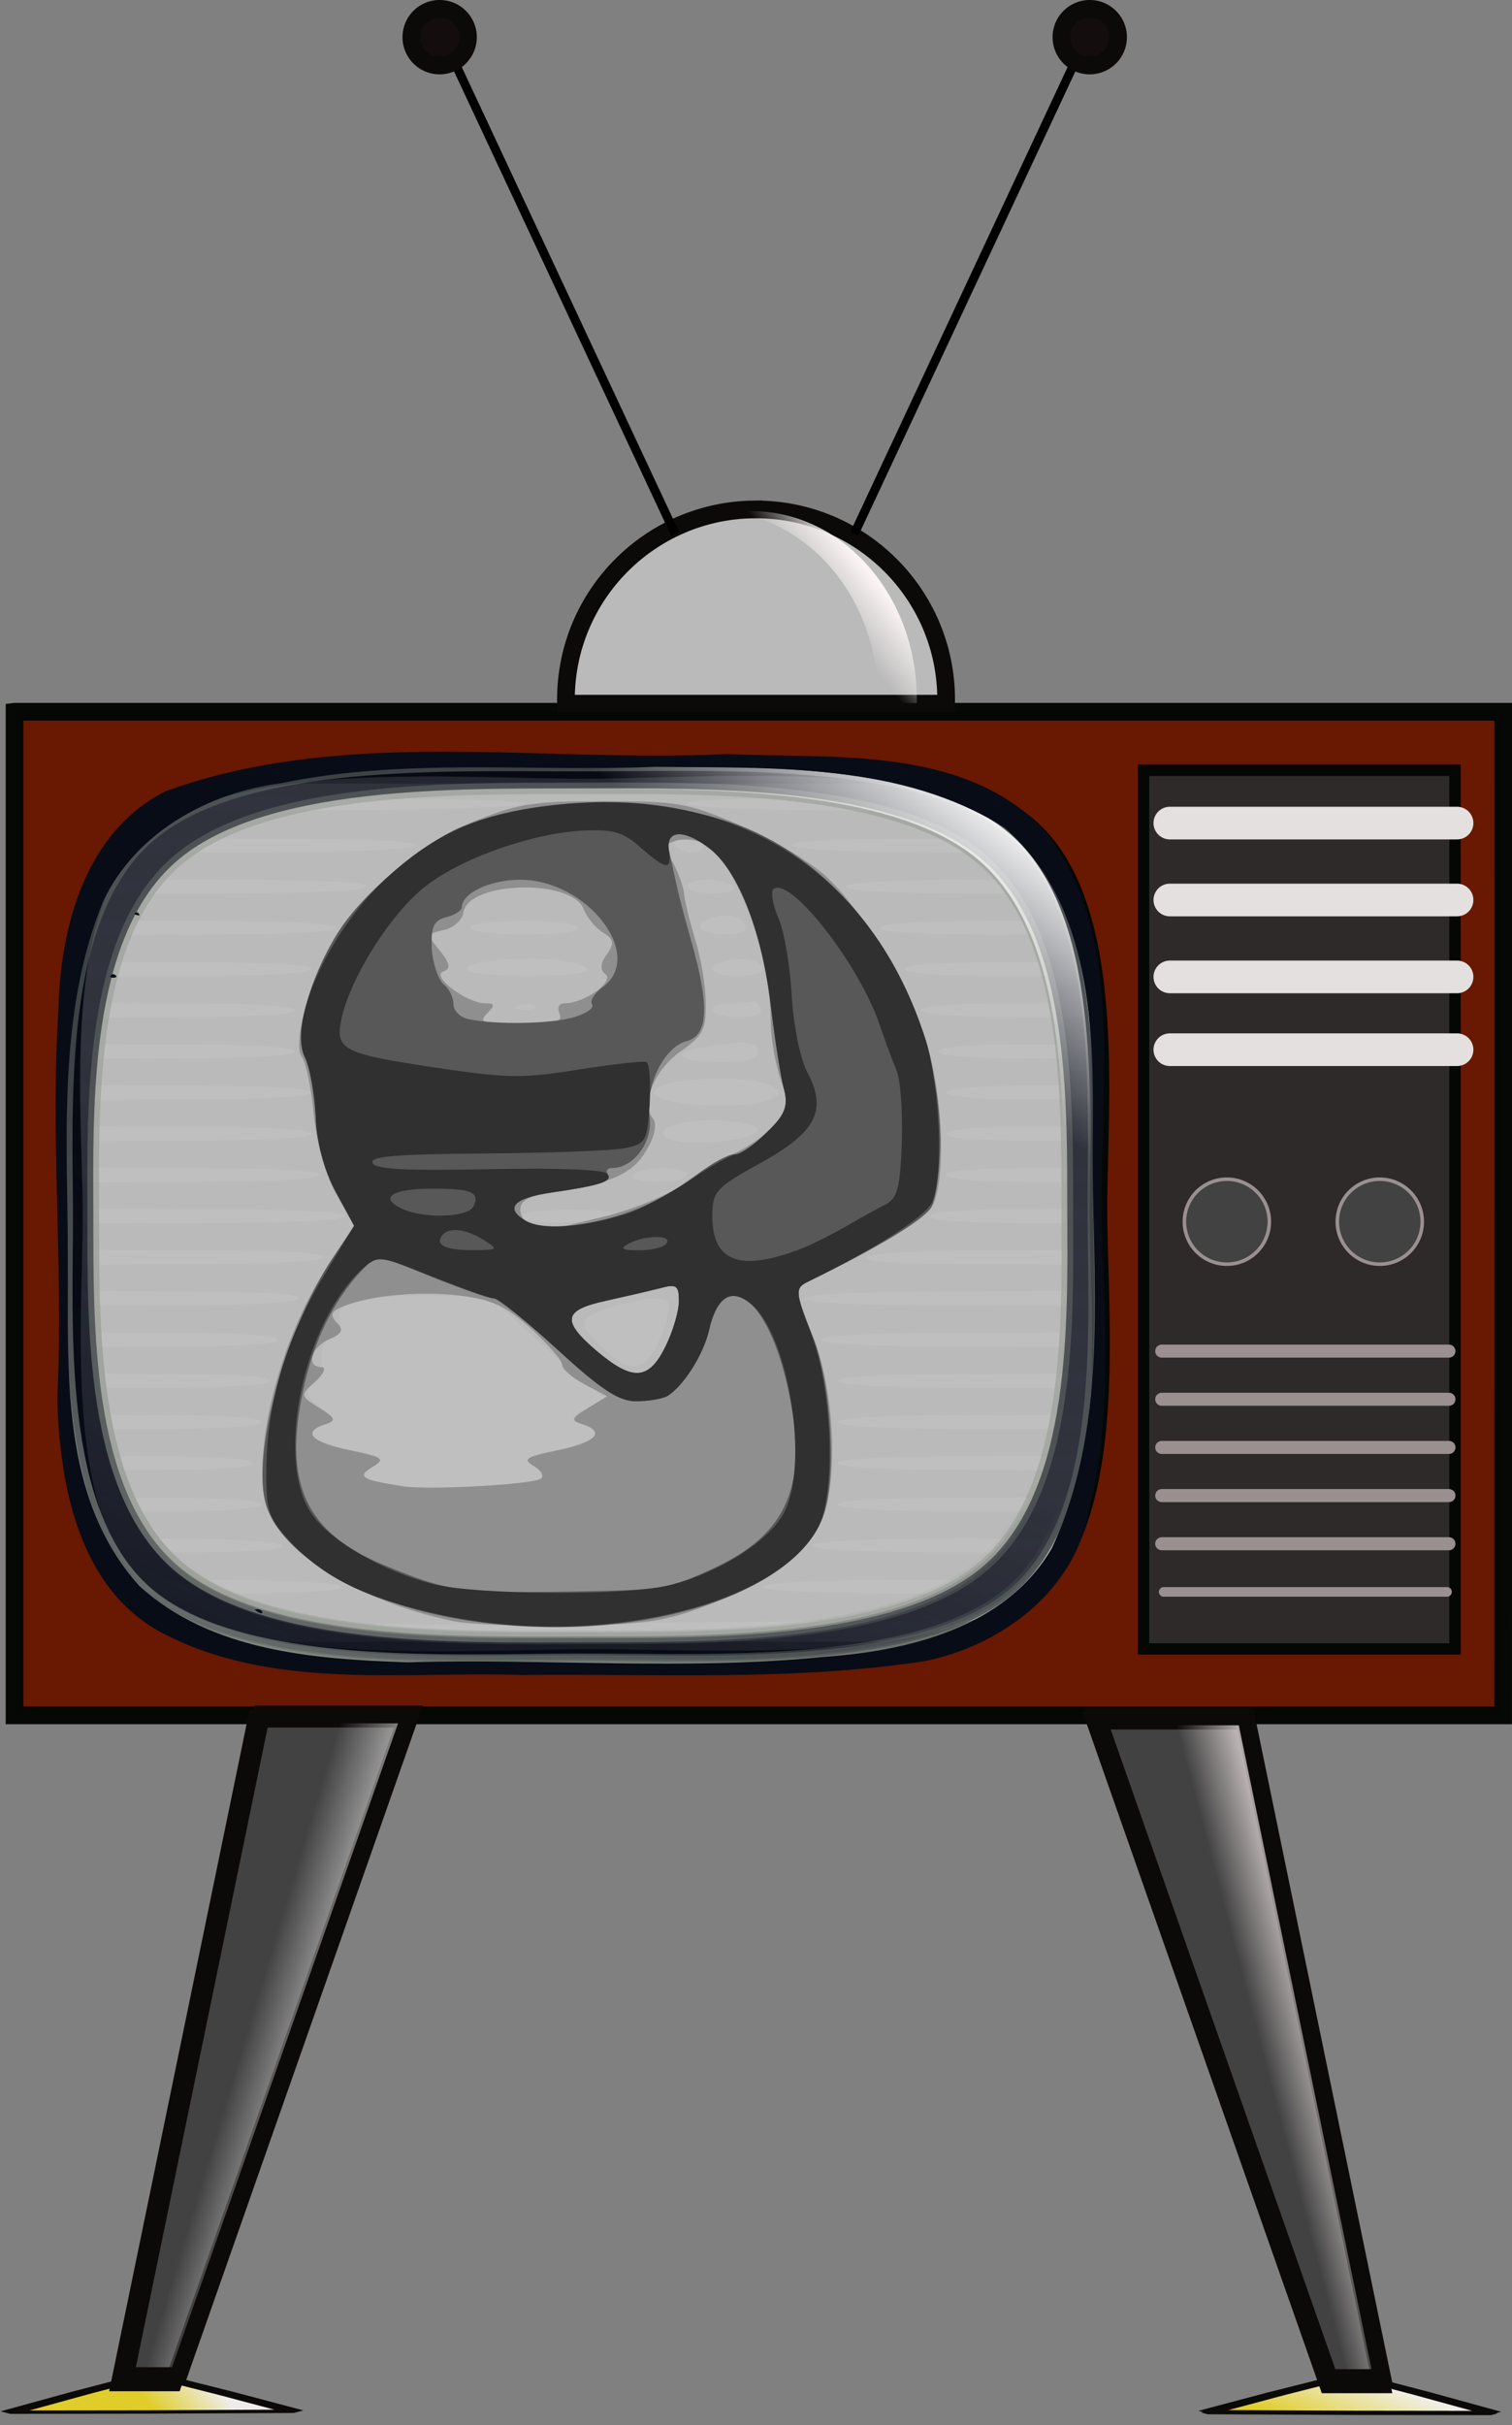 <svg xmlns="http://www.w3.org/2000/svg" viewBox="0 0 162.86 261.11" version="1.0"><rect x="0" y="0" width="162.86" height="261.11" fill="#808080" stroke="none"/><defs><linearGradient id="a" y2="1320.3" gradientUnits="userSpaceOnUse" x2="-960.55" y1="1316.7" x1="-1026.7"><stop offset="0" stop-color="#eeedea"/><stop offset="1" stop-color="#eeedea" stop-opacity="0"/></linearGradient><linearGradient id="c" y2="43.553" gradientUnits="userSpaceOnUse" x2="1245.5" gradientTransform="translate(-791.73 74.391)" y1="576.91" x1="996.44"><stop offset="0" stop-color="#080c17"/><stop offset="1" stop-color="#080c17" stop-opacity="0"/></linearGradient><linearGradient id="b" y2="43.553" gradientUnits="userSpaceOnUse" x2="1245.5" gradientTransform="translate(-791.73 74.391)" y1="576.91" x1="996.44"><stop offset="0" stop-color="#979e95"/><stop offset="1" stop-color="#979e95" stop-opacity="0"/></linearGradient><linearGradient id="d" y2="-142.56" gradientUnits="userSpaceOnUse" x2="554.02" gradientTransform="translate(43.223 22.112)" y1="-269.84" x1="652.42"><stop offset="0" stop-color="#fff"/><stop offset="1" stop-color="#fff" stop-opacity="0"/></linearGradient><linearGradient id="e" y2="1400.9" gradientUnits="userSpaceOnUse" x2="-1021.5" y1="1331.5" x1="-890.17"><stop offset="0" stop-color="#f0efe5"/><stop offset="1" stop-color="#f0efe5" stop-opacity="0"/></linearGradient><linearGradient id="f" y2="1078.9" gradientUnits="userSpaceOnUse" x2="-291.71" y1="1063.2" x1="-231.99"><stop offset="0" stop-color="#fdf2f2"/><stop offset="1" stop-color="#fdf2f2" stop-opacity="0"/></linearGradient><linearGradient id="g" y2="1140.7" gradientUnits="userSpaceOnUse" x2="-1000.1" y1="1163.3" x1="-924.94"><stop offset="0" stop-color="#f3f0f0"/><stop offset="1" stop-color="#f3f0f0" stop-opacity="0"/></linearGradient><linearGradient id="h" y2="116.02" gradientUnits="userSpaceOnUse" x2="-585.85" y1="90.832" x1="-554.69"><stop offset="0" stop-color="#fbf4f4"/><stop offset="1" stop-color="#fbf4f4" stop-opacity="0"/></linearGradient><linearGradient id="i" y2="118.3" gradientUnits="userSpaceOnUse" x2="-682.74" gradientTransform="translate(0 2.804)" y1="118.3" x1="-748.44"><stop offset="0" stop-color="none"/><stop offset="1" stop-color="#776969" stop-opacity="0"/></linearGradient></defs><path d="M6.57 130.566V84.377h112.428v92.379H6.57v-46.19z" fill="#bfbfbf"/><path d="M34.813 176.202c15.74-.119 41.193-.119 56.663 0 15.38.11 2.518.207-28.692.207-31.12 0-43.711-.097-27.971-.207zm-5.487-1.427c-21.946-.258-22.755-.318-22.755-1.73 0-1.403.72-1.462 15.38-1.462 9.983 0 15.11-.259 14.75-.74-.27-.45-6.386-.738-15.29-.738-14.21 0-14.84-.067-14.84-1.478s.63-1.479 12.232-1.479c7.915 0 11.962-.266 11.602-.739-.27-.436-5.396-.739-12.142-.739-11.062 0-11.692-.08-11.692-1.478s.63-1.478 10.793-1.478c6.656 0 10.793-.288 10.793-.739 0-.458-4.137-.739-10.793-.739-10.163 0-10.793-.088-10.793-1.478 0-1.397.63-1.478 10.343-1.478 6.296 0 10.343-.296 10.343-.739 0-.45-4.047-.739-10.343-.739-9.713 0-10.343-.089-10.343-1.478 0-1.397.63-1.478 10.793-1.478 6.656 0 10.793-.288 10.793-.74 0-.457-4.137-.738-10.793-.738-10.163 0-10.793-.089-10.793-1.478 0-1.404.63-1.478 11.243-1.478 6.925 0 11.242-.288 11.242-.74 0-.457-4.317-.738-11.242-.738-10.613 0-11.243-.082-11.243-1.478 0-1.405.63-1.478 11.692-1.478 7.196 0 11.693-.289 11.693-.74 0-.458-4.497-.739-11.693-.739-11.062 0-11.692-.08-11.692-1.478 0-1.411.63-1.478 12.592-1.478 7.375 0 12.771-.303 13.041-.739.36-.48-4.047-.739-12.502-.739-12.501 0-13.131-.074-13.131-1.478 0-1.419.63-1.478 13.94-1.478 8.275 0 14.122-.303 14.391-.739.36-.48-4.497-.739-13.85-.739-13.851 0-14.481-.066-14.481-1.478 0-1.426.63-1.478 15.29-1.478 9.624 0 15.29-.28 15.29-.739 0-.466-5.666-.739-15.29-.739-14.66 0-15.29-.06-15.29-1.478s.63-1.478 13.94-1.478c8.725 0 13.942-.281 13.942-.74 0-.465-5.217-.738-13.941-.738-13.311 0-13.941-.067-13.941-1.478 0-1.42.63-1.478 13.491-1.478 8.455 0 13.491-.281 13.491-.74 0-.465-5.036-.738-13.49-.738-12.862 0-13.492-.067-13.492-1.478 0-1.42.63-1.479 13.491-1.479 8.455 0 13.491-.28 13.491-.739 0-.465-5.036-.739-13.49-.739-12.862 0-13.492-.066-13.492-1.478s.63-1.478 12.592-1.478c7.825 0 12.592-.28 12.592-.739s-4.767-.739-12.592-.739c-11.962 0-12.592-.074-12.592-1.478 0-1.411.63-1.478 12.592-1.478 7.825 0 12.592-.28 12.592-.739s-4.767-.739-12.592-.739c-11.962 0-12.592-.074-12.592-1.478 0-1.419.63-1.478 13.491-1.478 8.455 0 13.491-.28 13.491-.74 0-.465-5.036-.738-13.49-.738-12.862 0-13.492-.067-13.492-1.478 0-1.42.63-1.478 14.84-1.478 9.354 0 14.84-.281 14.84-.74 0-.465-5.486-.738-14.84-.738-14.21 0-14.84-.06-14.84-1.478 0-1.427.63-1.478 16.19-1.478 9.803 0 16.369-.296 16.639-.74.36-.487-5.217-.739-16.1-.739-16.1 0-16.73-.059-16.73-1.478 0-1.433.63-1.478 18.889-1.478 11.602 0 19.067-.288 19.337-.739.36-.487-6.116-.739-18.798-.739-18.797 0-19.427-.051-19.427-1.478 0-1.44.63-1.485 24.104-1.53 13.222-.03 24.824-.34 25.813-.687 1.08-.377-8.724-.658-24.014-.687-16.64-.037-25.903-.318-25.903-.79 0-.489 19.337-.74 56.213-.74s56.214.251 56.214.74c0 .472-8.275.738-23.115.746-15.29.007-22.755.258-21.856.731.81.407 10.703.717 23.205.724 21.226.015 21.766.052 21.766 1.493 0 1.427-.54 1.478-17.09 1.478-11.242 0-16.998.252-16.638.74.36.443 7.105.738 17.179.738 16.01 0 16.549.052 16.549 1.478 0 1.412-.54 1.478-13.941 1.478-8.635 0-13.941.274-13.941.74 0 .458 5.306.739 13.94.739 13.402 0 13.942.059 13.942 1.478 0 1.404-.54 1.478-12.142 1.478-7.465 0-12.142.28-12.142.739 0 .45 4.677.739 12.142.739 11.602 0 12.142.066 12.142 1.478 0 1.39-.54 1.478-10.793 1.478-6.566 0-10.793.28-10.793.739 0 .45 4.227.739 10.793.739 10.253 0 10.793.081 10.793 1.478 0 1.382-.54 1.478-9.894 1.478-5.936 0-9.893.288-9.893.74 0 .442 3.957.738 9.893.738 9.354 0 9.894.089 9.894 1.478 0 1.375-.54 1.478-8.994 1.478-5.397 0-8.995.296-8.995.74s3.598.738 8.995.738c8.454 0 8.994.096 8.994 1.478 0 1.375-.54 1.478-8.545 1.478-5.036 0-8.544.296-8.544.74 0 .435 3.508.738 8.544.738 8.005 0 8.545.104 8.545 1.479s-.54 1.478-8.545 1.478c-5.036 0-8.544.295-8.544.739 0 .436 3.508.739 8.544.739 8.005 0 8.545.103 8.545 1.478s-.54 1.478-8.545 1.478c-5.036 0-8.544.295-8.544.739 0 .436 3.508.739 8.544.739 8.005 0 8.545.103 8.545 1.478 0 1.382-.54 1.478-9.444 1.478-5.666 0-9.444.288-9.444.739 0 .443 3.778.739 9.444.739 8.904 0 9.444.089 9.444 1.478 0 1.404-.54 1.478-12.502 1.478-7.375 0-12.772.303-13.132.74-.36.48 4.048.738 12.592.738 12.502 0 13.042.067 13.042 1.478 0 1.42-.54 1.478-16.19 1.478-10.163 0-16.19.274-16.19.74s6.027.738 16.19.738c15.65 0 16.19.052 16.19 1.478 0 1.42-.54 1.478-15.29 1.478-9.534 0-15.29.274-15.29.74 0 .458 5.756.739 15.29.739 14.75 0 15.29.051 15.29 1.478 0 1.411-.54 1.478-14.39 1.478-8.995 0-14.392.273-14.392.739 0 .458 5.397.739 14.391.739 13.851 0 14.39.059 14.39 1.478 0 1.411-.539 1.478-14.39 1.478-8.994 0-14.39.273-14.39.739 0 .458 5.396.739 14.39.739 13.851 0 14.39.059 14.39 1.478 0 1.412-.539 1.478-14.39 1.478-8.994 0-14.39.273-14.39.74 0 .457 5.396.738 14.39.738 13.851 0 14.39.06 14.39 1.478 0 1.412-.539 1.478-14.39 1.478-8.994 0-14.39.274-14.39.74 0 .457 5.396.738 14.39.738 13.851 0 14.39.06 14.39 1.478s-.539 1.478-15.739 1.478c-9.894 0-15.74.274-15.74.74 0 .458 5.846.738 15.74.738 15.2 0 15.74.052 15.74 1.479s-.54 1.478-18.438 1.478c-11.693 0-18.438.266-18.438.739 0 .465 6.745.739 18.438.739 17.898 0 18.438.044 18.438 1.478s-.54 1.478-20.867 1.478c-11.512 0-26.622.11-33.548.251-6.925.133-22.755.126-35.257-.015zm28.871-15.534c.45-.259.18-.835-.63-1.353-1.348-.783-.989-1.02 2.52-1.744 4.316-.887 5.036-1.773 2.607-2.911-1.349-.614-1.259-.791.54-1.59l2.069-.908-2.339-1.959c-1.349-1.071-4.137-3.584-6.296-5.58-3.867-3.599-3.957-3.62-9.713-3.695-7.915-.096-10.973.68-10.344 2.594.27.917-.09 1.656-.899 1.914-.72.237-1.17 1.131-1.08 2.062.18.91-.27 2.173-.899 2.801-.99.961-.81 1.39.72 2.594 1.619 1.234 1.709 1.515.54 1.892-2.519.798-1.44 1.929 2.698 2.786 3.597.754 3.867.939 2.428 1.804-1.709 1.056-1.26 1.374 3.328 2.084 2.698.413 13.491-.163 14.75-.791zm11.963-13.37c.54-.723 1.259-2.386 1.618-3.694.54-2.092.36-2.373-1.259-2.373-1.079 0-3.328.488-5.126 1.094-3.328 1.153-3.328 1.611 0 4.634 2.158 2.003 3.417 2.091 4.767.34zm-4.677-14.935c1.259-.45.18-.65-3.778-.687-3.238-.03-5.666.266-5.666.687 0 .887 6.925.887 9.444 0zm8.544-4.434c0-.407-1.17-.74-2.608-.74s-2.878.333-3.238.74c-.27.436.81.739 2.698.739 1.709 0 3.148-.333 3.148-.74zm7.555-4.804c.18-.894-5.127-1.397-8.095-.783-2.698.554-2.788 1.707-.09 2.032 2.968.37 8.095-.406 8.185-1.249zm1.44-3.34c1.258-.643 1.258-.806 0-1.456-2.52-1.39-12.593-.784-12.593.754 0 1.36 10.344 1.936 12.592.702zm-1.35-5.159c0-1.108-1.709-1.19-6.566-.325-3.238.577-1.529 1.486 2.699 1.456 2.878-.022 3.867-.325 3.867-1.13zm.27-4.619c-.18-.51-.63-.842-.99-.739-.36.096-1.439.185-2.428.185s-1.799.333-1.799.74 1.26.738 2.788.738c1.8 0 2.699-.318 2.429-.924zm-24.284-.266c-.36-.244-1.08-.273-1.8-.059-.719.237-.449.414.63.451.9.03 1.44-.148 1.17-.392zm5.576-3.887c0-.355-1.35-.828-3.058-1.05-3.778-.517-10.523.193-9.894 1.043.63.842 12.952.842 12.952.007zm18.888-.037c0-.902-1.889-1.382-3.778-.96-2.608.539-1.799 1.64 1.08 1.64 1.529 0 2.698-.31 2.698-.68zm-19.787-4.493c0-.422-2.519-.74-5.847-.74-3.237 0-5.846.318-5.846.74 0 .414 2.609.739 5.846.739 3.328 0 5.847-.325 5.847-.74zm17.988.037c0-.377-.36-.902-.9-1.153-1.259-.643-4.587.332-3.957 1.167.63.895 4.857.887 4.857-.014zm-1.35-4.471c-.269-.407-1.528-.74-2.697-.74-1.26 0-2.249.333-2.249.74s1.26.739 2.788.739c1.62 0 2.519-.31 2.159-.74zm-3.147-4.435c0-.406-.81-.739-1.799-.739-1.08 0-1.619.333-1.35.74.36.406 1.17.738 1.89.738s1.259-.332 1.259-.739z" fill="#bababa"/><path d="M48.753 174.531c-10.163-2.106-18.977-7.634-20.146-12.696-1.44-6.341 1.888-18.735 7.105-26.066l2.518-3.665-1.888-3.304c-1.17-1.95-2.159-5.432-2.519-8.528-.27-2.875-.81-5.816-1.349-6.54-.99-1.604 1.08-8.773 3.868-13.2 2.878-4.663 9.443-9.991 15.11-12.245 4.407-1.774 6.116-2.025 13.58-2.025 7.916.007 8.995.184 14.392 2.468 3.237 1.352 7.375 3.769 9.263 5.373 4.048 3.562 9.085 11.89 11.153 18.357 1.799 5.816 2.069 15.217.45 17.597-.99 1.44-5.846 4.345-13.221 7.93-1.53.731-1.44 1.034.45 5.8 2.338 5.699 2.787 15.32 1.079 19.725-1.44 3.548-5.757 6.822-12.322 9.297-4.587 1.767-6.656 2.07-14.84 2.225-5.127.089-10.884-.133-12.683-.503zm9.444-15.29c.45-.259.18-.835-.63-1.353-1.348-.783-.989-1.02 2.52-1.744 4.136-.864 5.216-1.988 2.607-2.808-1.259-.392-1.169-.643.63-1.73l2.069-1.27-2.429-1.286c-1.349-.71-2.428-1.67-2.428-2.129s-1.53-2.202-3.328-3.865c-2.698-2.431-4.227-3.133-7.645-3.555-4.317-.54-9.804-.022-12.682 1.19-1.259.532-1.349.924-.63 1.7.81.776.63 1.19-.809 1.818-1.979.872-2.518 2.986-.81 2.986.54 0 .27.68-.629 1.53-1.709 1.507-1.709 1.559.36 2.845 1.799 1.116 1.889 1.374.72 1.766-2.609.82-1.62 1.944 2.608 2.808 3.597.754 3.867.939 2.428 1.804-1.709 1.056-1.26 1.374 3.328 2.084 2.698.413 13.491-.163 14.75-.791zm13.492-14.278c.809-1.64 1.439-3.836 1.439-4.893 0-1.655-.27-1.847-1.98-1.382-1.168.296-3.777.902-5.845 1.36-4.677 1.005-4.857 2.158-.99 5.447 3.868 3.252 5.577 3.119 7.376-.532zm-6.386-14.027c3.148-.806 6.925-2.387 8.364-3.51 1.44-1.116 3.778-2.535 5.217-3.141 1.439-.614 3.508-2.018 4.497-3.119 1.529-1.766 1.619-2.343.72-4.885-.54-1.589-1.08-4.368-1.08-6.178 0-7.457-3.777-17.53-7.285-19.311-.81-.407-2.069-.525-2.968-.266-1.26.391-1.26.754-.45 2.07.54.871 1.17 2.46 1.35 3.517.09 1.064.719 3.4 1.258 5.188s1.08 4.76 1.08 6.592c.09 2.853-.27 3.614-2.609 5.247-2.878 1.973-4.407 5.624-3.058 7.302.45.584.18 1.95-.72 3.421-1.438 2.52-3.867 3.592-10.163 4.523-2.428.355-3.417.865-3.417 1.826 0 1.182 1.079 1.958 2.878 2.143.27.03 3.148-.606 6.386-1.419zm-5.037-21.801c-.27-.621-.09-1.109.54-1.109 2.158 0 5.396-2.335 4.407-3.14-.63-.503-.54-1.213.18-2.174.81-1.152.72-1.596-.45-2.313-.81-.48-1.709-1.618-2.069-2.512-1.259-3.29-12.322-3.03-12.951.295-.09.857-1.08 1.744-2.159 1.966-1.799.384-1.799.495-.36 2.24 1.08 1.366 1.17 1.92.36 2.209-1.439.466 2.518 3.429 4.497 3.429 1.08 0 1.08.207.18 1.109-.9.96-.45 1.108 3.598 1.108 3.867 0 4.587-.214 4.227-1.108z" fill="#8f8f8f"/><path d="M48.843 174.221c-10.613-1.907-19.067-7.206-20.326-12.748-1.26-5.499 2.428-18.653 7.285-25.977l2.338-3.503-1.978-3.673c-1.17-2.195-2.069-5.447-2.159-8.1-.18-2.439-.63-5.336-1.17-6.437-1.168-2.335.45-8.373 3.509-13.28 2.608-4.228 9.264-9.874 13.76-11.64 8.545-3.392 21.766-3.237 30.4.362 11.873 4.952 20.597 18.993 20.777 33.486 0 3.096-.45 6.377-.99 7.294-.898 1.39-5.755 4.316-13.22 7.981-1.53.732-1.44 1.05.36 5.64 2.248 5.453 2.787 16.406.989 20.226-4.048 8.78-22.126 13.517-39.575 10.369zm27.882-5.306c8.275-3.799 10.433-9.127 8.095-19.644-2.159-9.703-6.836-13.058-8.455-6.008-.63 2.66-2.788 6.03-4.497 7.058-.54.295-2.068.547-3.327.554-1.89.007-3.778-1.249-8.455-5.528-3.328-3.052-6.476-5.543-6.925-5.543-.54 0-3.508-1.064-6.746-2.357l-5.846-2.358-1.71 1.804c-2.967 3.222-5.126 7.612-6.205 12.792-2.159 10.029.27 15.283 8.544 18.757 7.016 2.904 8.275 3.096 19.788 2.926 10.253-.147 11.062-.273 15.74-2.453zm-5.036-23.952c.809-1.64 1.439-3.836 1.439-4.893 0-1.655-.27-1.847-1.98-1.382-1.168.296-3.777.902-5.845 1.36-4.677 1.005-4.857 2.158-.99 5.447 3.868 3.252 5.577 3.119 7.376-.532zM68.9 130.049c1.89-.776 4.767-2.394 6.206-3.592 1.53-1.197 3.328-2.172 3.958-2.172s2.248-1.064 3.507-2.35c1.98-1.87 2.339-2.824 1.89-4.62-.36-1.248-.99-5.335-1.44-9.075-.99-8.218-3.597-14.765-6.835-17.064-2.609-1.921-4.497-1.78-4.138.296.9 4.234 1.17 5.513 2.429 9.903 1.978 6.998 1.799 10.124-.54 10.73-2.428.65-4.497 4.834-3.957 8.16.36 2.63-1.71 5.498-4.048 5.498-.54 0-.72.303-.45.68.54.746-.809 1.182-6.026 1.95-4.137.592-5.126 1.678-2.878 3.009 1.98 1.226 7.555.62 12.322-1.353zm-7.015-20.545c1.349-.406 2.159-1.027 1.889-1.382s.27-1.19 1.169-1.862c4.587-3.392-1.709-11.537-8.904-11.537-3.238 0-6.296 1.442-6.296 2.957 0 .347-.72.835-1.71 1.086-1.348.347-1.618 1.064-1.528 3.37.09 1.611.72 3.333 1.26 3.82.629.489 1.078 1.457 1.078 2.159s.72 1.433 1.62 1.618c2.967.628 9.083.51 11.422-.229z" fill="#585858"/><path d="M47.135 173.792c-7.825-1.722-12.322-3.976-15.92-7.863-2.339-2.49-2.608-3.274-2.518-8.344.18-7.065 2.248-13.753 6.295-20.404l3.148-5.21-1.978-3.659c-1.26-2.298-2.069-5.313-2.159-8.092-.09-2.439-.63-5.321-1.17-6.393-1.888-3.939 2.879-14.115 9.355-19.79 5.036-4.472 9.713-6.445 17.448-7.34 19.518-2.268 34.358 7.125 40.114 25.394 1.53 5.121 1.889 14.655.63 17.396-.81 1.575-6.296 5.085-13.311 8.485-1.44.709-1.44 1.056.36 5.8 2.248 5.98 2.608 16.858.719 20.635-4.407 8.617-24.194 13.14-41.013 9.385zm24.643-3.037c5.397-1.227 11.063-4.774 12.682-7.9 2.698-5.07.54-18.83-3.418-22.334-2.248-1.943-3.867-.99-4.677 2.742-.63 2.66-2.788 6.03-4.497 7.058-.54.295-2.068.547-3.327.554-1.89.007-3.778-1.249-8.455-5.528-3.328-3.052-6.386-5.543-6.835-5.543s-3.418-1.056-6.656-2.342c-5.756-2.299-5.846-2.32-7.465-.924-6.566 5.853-9.624 21.084-5.397 26.686 2.159 2.868 7.555 5.95 12.862 7.324 4.497 1.168 20.417 1.293 25.183.207zm-.09-25.792c.81-1.64 1.44-3.836 1.44-4.893 0-1.655-.27-1.847-1.98-1.382-1.168.296-3.777.902-5.845 1.36-4.677 1.005-4.857 2.158-.99 5.447 3.868 3.252 5.577 3.119 7.376-.532zM85.9 134.602c1.17-.414 3.328-1.493 4.947-2.395 1.53-.902 3.508-2.01 4.407-2.453 1.44-.68 1.71-1.84 1.889-6.955.09-3.377-.18-6.836-.63-7.686-.36-.85-1.169-3.044-1.798-4.87-2.249-6.51-9.624-15.956-11.423-14.514-.27.28-.09 1.662.54 3.074s1.259 5.144 1.439 8.292c.18 3.156.9 6.932 1.709 8.395 2.158 4.11.899 6.437-5.127 9.77-4.767 2.624-5.127 3.038-5.127 5.676 0 4.855 2.878 5.986 9.174 3.666zm-33.818-1.109c-1.978-1.22-3.777-1.397-4.497-.443-.72 1.02.45 1.581 3.508 1.552 2.608-.023 2.608-.074.99-1.109zm19.697.4c.72-.947-2.248-.947-4.047 0-.99.553-.81.716 1.08.723 1.349.008 2.698-.317 2.967-.724zm-4.497-3.134c1.53-.436 4.587-2.077 6.926-3.636s4.587-2.838 5.127-2.838c.45 0 1.978-1.064 3.237-2.35 1.98-1.87 2.339-2.824 1.89-4.62-.36-1.248-.99-5.335-1.44-9.075-.99-8.218-3.597-14.765-6.835-17.064-2.699-1.973-4.497-1.774-4.138.488.27 2.07-.27 1.995-3.058-.414-1.799-1.626-2.878-1.958-6.026-1.825-5.486.229-13.131 2.897-17.089 5.964-3.687 2.838-8.094 9.762-9.084 14.256-.72 3.429 0 3.813 10.793 5.402 7.196 1.057 8.814 1.064 14.75.11 3.778-.59 7.016-.953 7.286-.805.36.148.45 2.188.36 4.545-.27 4.028-.45 4.301-2.789 4.745-1.439.258-8.184.502-15.02.554-9.534.067-12.322.303-12.052 1.012.27.695 3.418.858 12.592.673 7.555-.148 12.412.044 12.682.503.63.805-.63 1.234-5.937 2.01-4.137.59-5.126 1.677-2.878 3.03 1.71 1.05 5.757.798 10.703-.665zm-16.279-.865c.72-1.53-.18-1.914-4.497-1.914-4.227 0-5.756.975-3.238 2.143 2.339 1.123 7.105.983 7.735-.23z" fill="#303030"/><g><path transform="matrix(-.132 .002 .011 .02 -125.574 234.016)" d="M-845.71 1369.5l-111.03 10.16-118.45 8.049 46.718-101.24 52.257-106.61 64.315 91.077z" fill-rule="evenodd" stroke="#0c0909" stroke-width="12.5" stroke-linecap="round" fill="#e0cd29"/><path d="M-845.71 1369.5l-111.03 10.16-118.45 8.049 46.718-101.24 52.257-106.61 64.315 91.077z" transform="matrix(-.132 .002 .011 .02 -125.574 234.016)" fill-rule="evenodd" stroke="#0c0909" stroke-width="18.325" stroke-linecap="round" fill="url(#a)"/><path d="M1.565 76.636V184.69h160.339l.007-108.055H1.573zm78.36 5.952c11.82-.034 24.44.875 30.86 6.387 9.785 8.396 7.496 29.577 7.527 41.48.029 11.9 2.41 33.078-7.331 41.512-9.742 8.435-33.92 6.522-47.728 6.548s-37.99 2.022-47.765-6.376c-9.79-8.398-7.503-29.577-7.533-41.48S5.545 97.58 15.29 89.146c9.73-8.435 33.918-6.227 47.725-6.253 4.746-.01 10.718-.287 16.91-.305z" stroke-opacity=".995" fill-rule="evenodd" stroke="#050805" stroke-linecap="round" stroke-width="1.906" fill="#691802"/><g fill-rule="evenodd"><path d="M65.104 82.417c-.933.003-1.839.008-2.716.01-14.034.027-36.5-.955-46.402 7.72C6.084 98.822 7.21 118.5 7.24 130.74c.031 12.243-1.305 32.225 8.64 40.86 9.945 8.638 32.718 7.272 46.75 7.245 14.035-.026 36.808 1.255 46.708-7.42 9.902-8.675 8.467-28.653 8.437-40.894-.032-12.242 1.31-32.223-8.636-40.86-9.324-8.097-30.034-7.293-44.035-7.254zm.539 2.454c13.243-.03 31.549.198 40.25 7.755 9.439 8.196 9.036 26.292 9.065 37.91s.523 29.711-8.874 37.943c-9.397 8.234-30.143 7.881-43.462 7.907-13.32.025-34.058.458-43.496-7.74s-9.04-26.293-9.07-37.91c-.028-11.618-.518-29.71 8.879-37.944 9.397-8.234 30.139-7.886 43.458-7.91l3.25-.011z" opacity=".622" stroke-opacity=".995" stroke="#979e95" stroke-linecap="round" stroke-width="1.254" fill="#080c17"/><path d="M65.104 82.417c-.933.003-1.839.008-2.716.01-14.034.027-36.5-.955-46.402 7.72C6.084 98.822 7.21 118.5 7.24 130.74c.031 12.243-1.305 32.225 8.64 40.86 9.945 8.638 32.718 7.272 46.75 7.245 14.035-.026 36.808 1.255 46.708-7.42 9.902-8.675 8.467-28.653 8.437-40.894-.032-12.242 1.31-32.223-8.636-40.86-9.324-8.097-30.034-7.293-44.035-7.254zm.539 2.454c13.243-.03 31.549.198 40.25 7.755 9.439 8.196 9.036 26.292 9.065 37.91s.523 29.711-8.874 37.943c-9.397 8.234-30.143 7.881-43.462 7.907-13.32.025-34.058.458-43.496-7.74s-9.04-26.293-9.07-37.91c-.028-11.618-.518-29.71 8.879-37.944 9.397-8.234 30.139-7.886 43.458-7.91l3.25-.011z" opacity=".39" fill="#080c17"/><path d="M422.94-263.04c-6.12.02-12.06.05-17.81.06-92.03.18-239.35-6.26-304.28 50.63C35.92-155.47 43.302-26.44 43.504 53.83c.202 80.28-8.558 211.31 56.656 267.94 65.21 56.64 214.54 47.68 306.56 47.5 92.03-.17 241.36 8.23 306.28-48.65 64.93-56.89 55.52-187.89 55.32-268.16-.21-80.273 8.59-211.3-56.63-267.94-61.14-53.09-196.94-47.82-288.75-47.56zm3.53 16.09c86.84-.2 206.88 1.3 263.94 50.85 61.89 53.75 59.25 172.41 59.44 248.59s3.43 194.83-58.19 248.81c-61.62 53.99-197.66 51.68-285 51.85-87.34.16-223.33 3-285.22-50.75S62.165 129.98 61.973 53.8c-.192-76.179-3.402-194.82 58.217-248.81 61.62-53.99 197.63-51.71 284.97-51.87 6.82-.02 13.95-.05 21.31-.07z" stroke-opacity=".995" stroke="url(#b)" stroke-linecap="round" stroke-width="8.221" fill="url(#c)" transform="translate(.606 122.53) scale(.152)"/><path d="M422.94-263.04c-6.12.02-12.06.05-17.81.06-92.03.18-239.35-6.26-304.28 50.63C35.92-155.47 43.302-26.44 43.504 53.83c.202 80.28-8.558 211.31 56.656 267.94 65.21 56.64 214.54 47.68 306.56 47.5 92.03-.17 241.36 8.23 306.28-48.65 64.93-56.89 55.52-187.89 55.32-268.16-.21-80.273 8.59-211.3-56.63-267.94-61.14-53.09-196.94-47.82-288.75-47.56zm3.53 16.09c86.84-.2 206.88 1.3 263.94 50.85 61.89 53.75 59.25 172.41 59.44 248.59s3.43 194.83-58.19 248.81c-61.62 53.99-197.66 51.68-285 51.85-87.34.16-223.33 3-285.22-50.75S62.165 129.98 61.973 53.8c-.192-76.179-3.402-194.82 58.217-248.81 61.62-53.99 197.63-51.71 284.97-51.87 6.82-.02 13.95-.05 21.31-.07z" fill="url(#d)" transform="translate(.606 122.53) scale(.152)"/><path d="M78.294 81.185c-20.102.988-40.939-2.978-60.364 3.967-8.697 4.263-11.466 14.676-11.636 23.63-.901 13.92.575 27.869-.126 41.792.257 9.245 2.25 20.276 11.11 25.147 11.957 6.35 25.912 4.205 38.907 4.63 14.467-.168 29.066.693 43.418-1.499 8.313-1.67 16.316-7.657 17.722-16.433 3.38-13.193.604-26.862 1.536-40.263.093-11.244.96-24.09-6.8-33.238-8.822-8.65-22.454-7.213-33.766-7.733zm-7.75 1.382c12.728.152 26.479-.499 37.696 6.568 9.407 8.258 9.596 21.815 9.466 33.373-.177 14.742 2.02 30.369-4.403 44.184-4.988 8.567-15.465 11.076-24.664 11.713-14.877 1.483-29.838.14-44.747.572-9.998-.33-21.154-1.154-28.895-8.235-8.595-9.523-7.618-23.203-7.69-35.137 0-12.899-1.178-26.43 3.834-38.632 3.53-7.343 11.249-11.63 19.109-12.64 13.263-2.755 26.876-1.213 40.295-1.766zm24.954 5.142l.036.023-.036-.023zM14.8 98.236c-.993.104.83.666 0 0zm-2.626 6.634c-1.101.58 1.247.482 0 0zm15.26 68.439c1.245 1.015.938-.304 0 0z" fill="#080c17"/></g><g stroke-linecap="round"><path stroke-opacity=".995" fill-rule="evenodd" stroke="#050805" stroke-width="1.226" fill="#2d2a29" d="M123.173 82.933h33.55v94.605h-33.55z"/><path d="M125.133 155.843h30.936M125.133 150.658h30.936M125.133 166.213h30.936M125.133 145.473h30.936M125.133 161.028h30.936" stroke="#9a9090" stroke-width="1.405" fill="none"/><path d="M125.342 171.398h30.518" stroke="#9a9090" stroke-width="1.036" fill="none"/><path d="M136.723 131.539a4.575 4.575 0 11-9.15 0 4.575 4.575 0 019.15 0zM153.193 131.539a4.575 4.575 0 11-9.15 0 4.575 4.575 0 019.15 0z" fill-rule="evenodd" stroke="#9a9090" stroke-width=".381" fill="#424242"/><path d="M126.005 88.62h30.936M126.005 96.902h30.936M126.005 105.182h30.936M126.005 113.02h30.936" stroke="#e4e0e0" stroke-width="3.518" stroke-dasharray="46.137,23.069" fill="none"/></g><path d="M43.776 185.051H27.655L12.926 256.51h5.75l25.1-71.459z" fill-rule="evenodd" stroke="#0c0909" stroke-width="1.906" stroke-linecap="round" fill="#424242"/><path d="M-845.71 1369.5l-111.03 10.16-118.45 8.049 46.718-101.24 52.257-106.61 64.315 91.077z" transform="matrix(.132 .002 -.011 .02 287.29 234.214)" fill-rule="evenodd" stroke="#0c0909" stroke-width="12.5" stroke-linecap="round" fill="#e0cd29"/><path transform="matrix(.132 .002 -.011 .02 287.333 234.062)" d="M-845.71 1369.5l-111.03 10.16-118.45 8.049 46.718-101.24 52.257-106.61 64.315 91.077z" fill-rule="evenodd" stroke="#0c0909" stroke-width="18.325" stroke-linecap="round" fill="url(#e)"/><path d="M117.94 185.26h16.122l14.736 71.463h-5.752l-25.107-71.463z" fill-rule="evenodd" stroke="#0c0909" stroke-width="1.906" stroke-linecap="round" fill="#424242"/><path d="M-392.89 901.79h105.72l96.63 468.61h-37.72l-164.63-468.61z" fill-rule="evenodd" stroke="#0c0909" stroke-width="12.5" stroke-linecap="round" fill="url(#f)" transform="translate(177.855 47.737) scale(.152)"/><path d="M-879.21 900.42h-105.71L-1081.5 1369h37.7l164.59-468.58z" fill-rule="evenodd" stroke="#0c0909" stroke-width="12.5" stroke-linecap="round" fill="url(#g)" transform="translate(177.855 47.737) scale(.152)"/><path d="M81.167 54.85c-11.183.143-20.21 9.263-20.21 20.479 0 .146-.004.292 0 .437h40.95c.003-.145.005-.291.005-.437 0-11.305-9.175-20.478-20.478-20.478-.088 0-.178-.002-.267 0z" fill-rule="evenodd" stroke="#0c0909" stroke-width="1.906" stroke-linecap="round" fill="#bababa"/><path d="M-639.07 48.027c-4.11.06-8.17.368-12.18.899 58.2 7.717 103.39 64.014 103.39 132.24 0 .96-.01 1.9-.03 2.85h27.41c.02-.95.03-1.89.03-2.85 0-73.5-52.45-133.14-117.09-133.14-.51-.003-1.02-.01-1.53-.003z" fill-rule="evenodd" fill="url(#h)" transform="translate(177.855 47.737) scale(.152)"/><path d="M-631.55 55.286c3.96.058 7.87.356 11.72.87-55.97 7.47-99.44 61.964-99.44 128.01 0 .92.01 1.84.02 2.76h-26.36c-.02-.92-.03-1.84-.03-2.76 0-71.15 50.45-128.88 112.62-128.88.49-.004.99-.011 1.47-.004z" fill-rule="evenodd" fill="url(#i)" transform="translate(177.855 47.737) scale(.152)"/><g><path d="M92.019 57.465l25.272-54.027" stroke="#000" stroke-width=".953" fill="none"/><path d="M120.428 4.003a3.05 3.05 0 11-6.1 0 3.05 3.05 0 016.1 0z" fill-rule="evenodd" stroke="#0c0909" stroke-width="1.906" stroke-linecap="round" fill="#140d0d"/></g><g><path d="M72.716 57.465L47.443 3.438" stroke="#000" stroke-width=".953" fill="none"/><path d="M44.306 4.003a3.05 3.05 0 106.1 0 3.05 3.05 0 00-6.1 0z" fill-rule="evenodd" stroke="#0c0909" stroke-width="1.906" stroke-linecap="round" fill="#140d0d"/></g></g></svg>